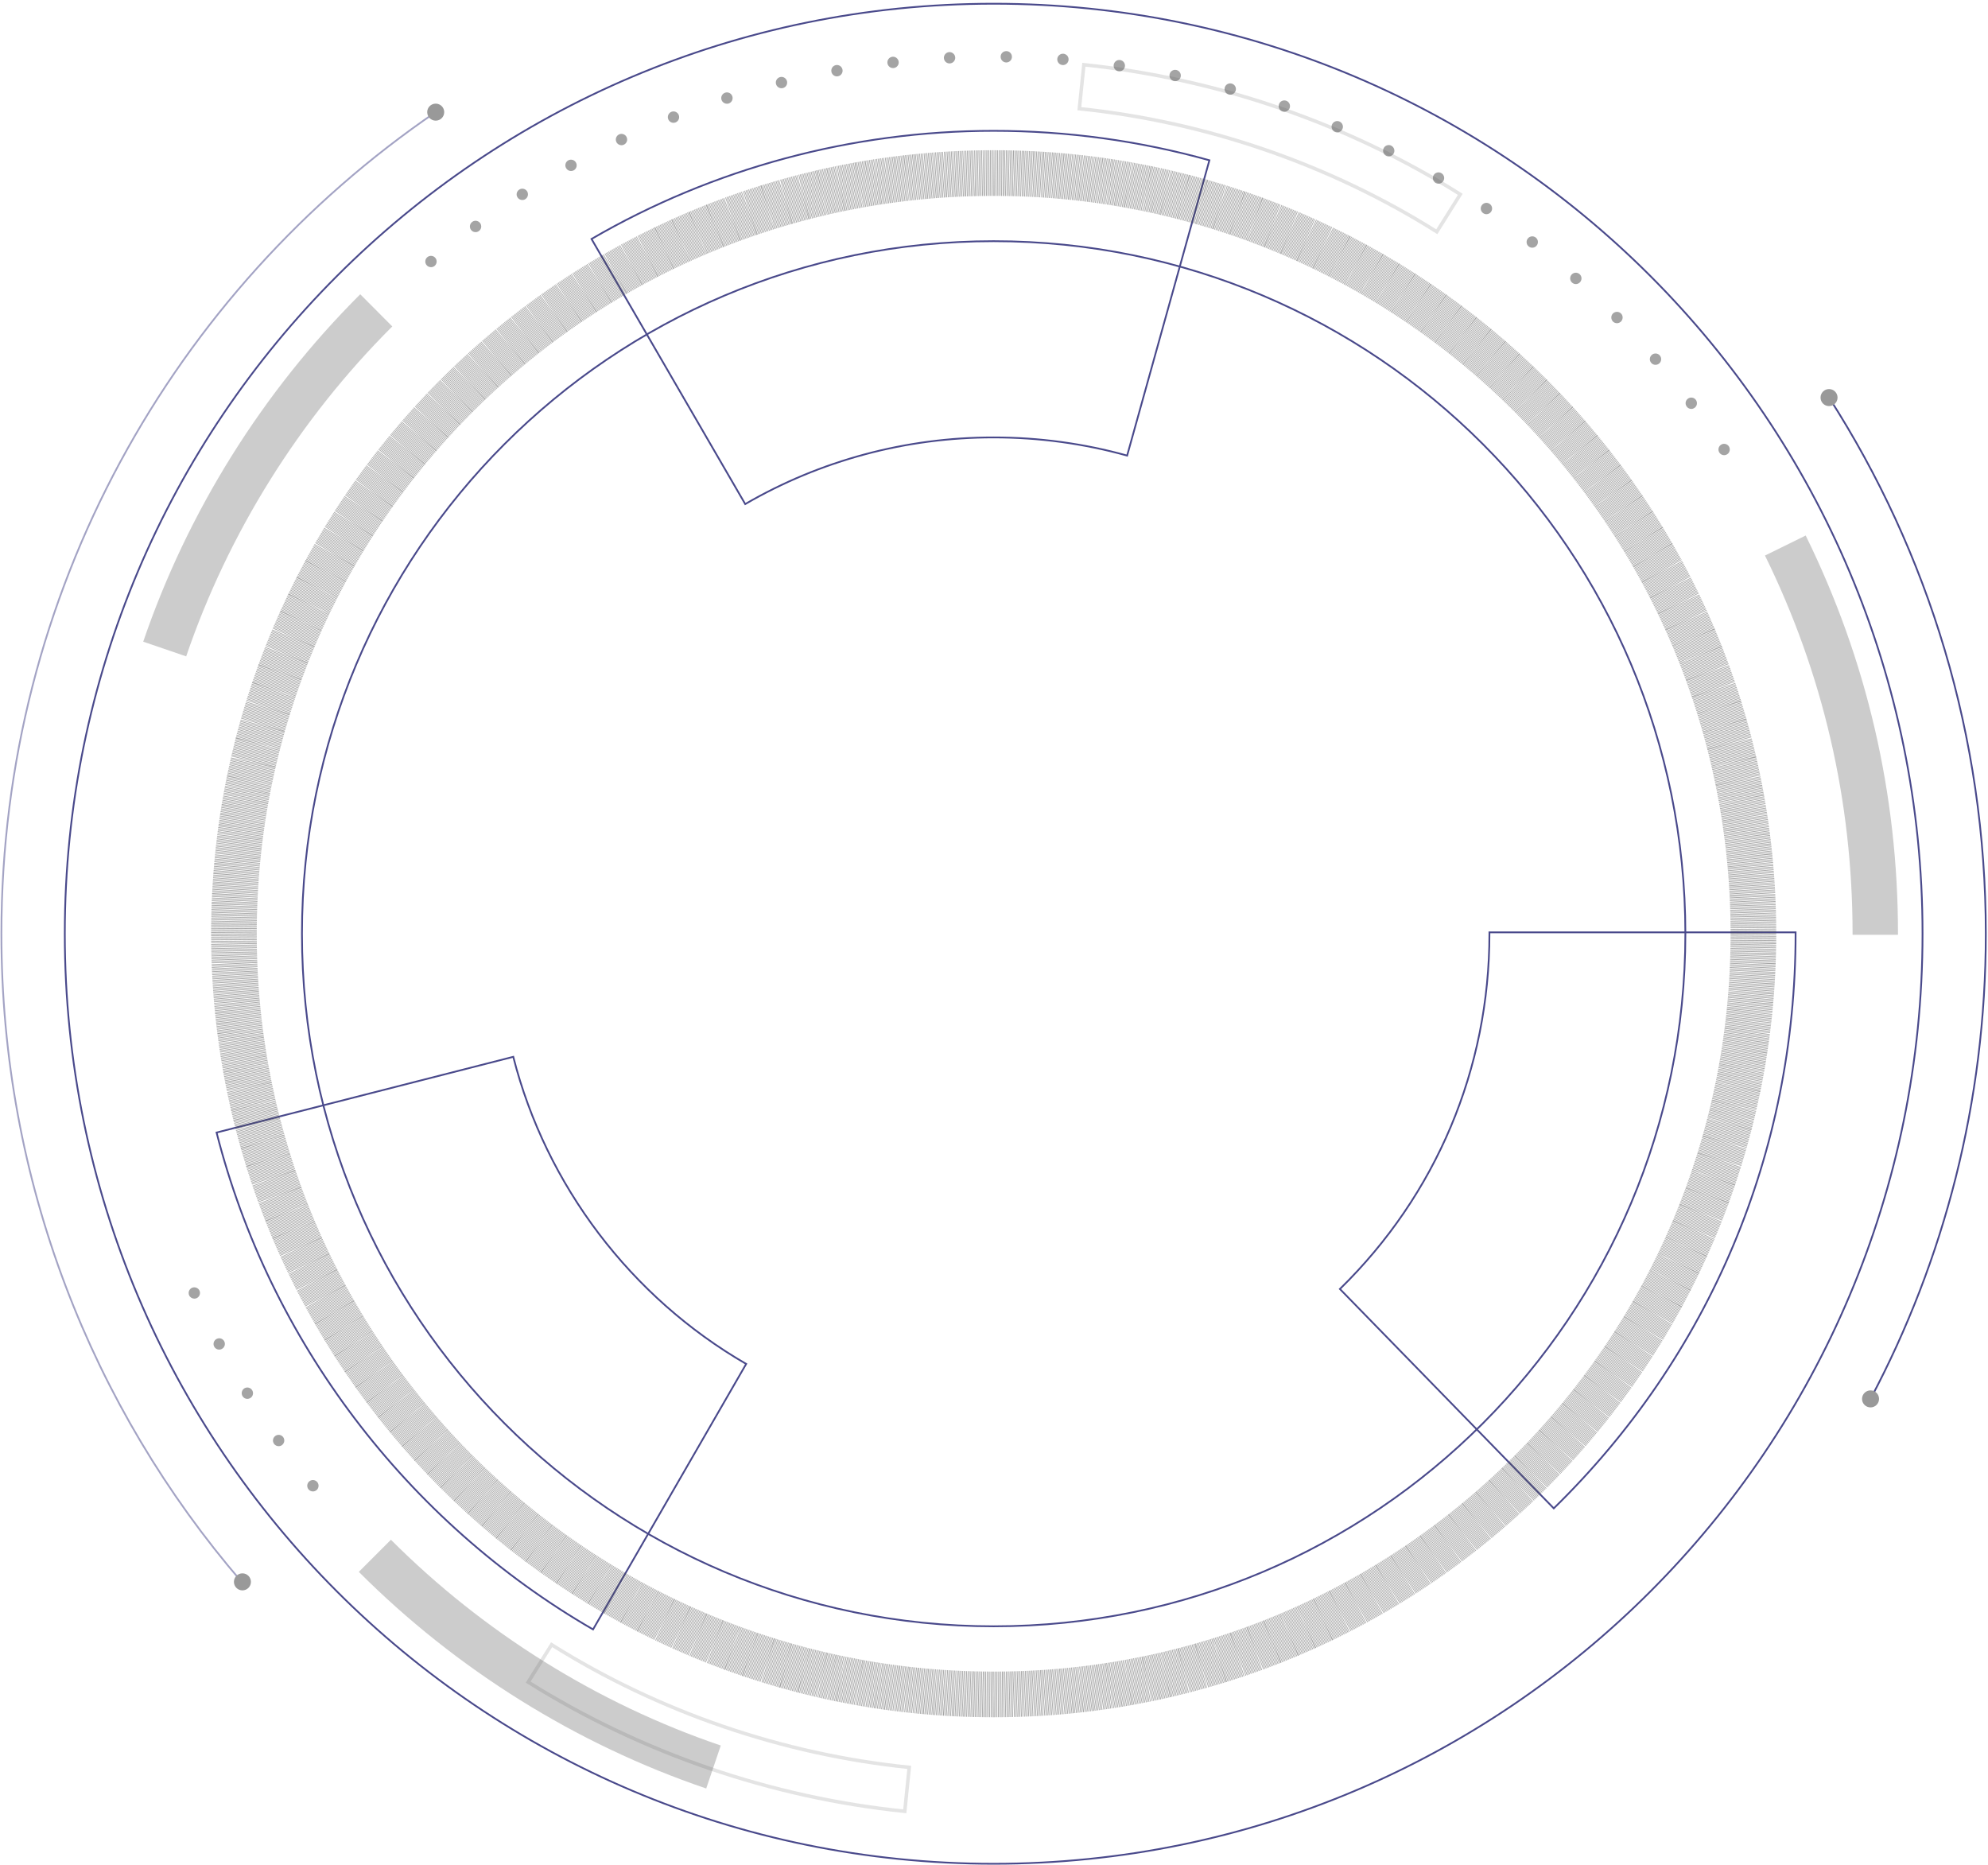 <svg width="566" height="531" viewBox="0 0 566 531" fill="none" xmlns="http://www.w3.org/2000/svg">
<path d="M282.905 462.96C391.669 462.96 479.839 374.692 479.839 265.808C479.839 156.924 391.669 68.656 282.905 68.656C174.141 68.656 85.971 156.924 85.971 265.808C85.971 374.692 174.141 462.96 282.905 462.96Z" stroke="#49498B" stroke-width="0.5" stroke-miterlimit="10"/>
<path d="M282.905 530.557C428.961 530.557 547.362 412.025 547.362 265.808C547.362 119.591 428.961 1.059 282.905 1.059C136.849 1.059 18.448 119.591 18.448 265.808C18.448 412.025 136.849 530.557 282.905 530.557Z" stroke="#49498B" stroke-width="0.5" stroke-miterlimit="10"/>
<path d="M520.743 113.177C548.992 157.213 565.376 209.587 565.376 265.808C565.376 313.658 553.512 358.728 532.559 398.223" stroke="#49498B" stroke-width="0.5" stroke-miterlimit="10"/>
<path opacity="0.5" d="M68.795 450.307C26.18 400.776 0.401 336.314 0.401 265.808C0.401 168.589 49.409 82.828 124.034 31.924" stroke="#49498B" stroke-width="0.5" stroke-miterlimit="10"/>
<g opacity="0.5">
<path d="M87.827 423.966C87.278 423.271 87.375 422.253 88.069 421.687C88.763 421.122 89.78 421.235 90.345 421.93C90.894 422.625 90.797 423.643 90.103 424.208C89.812 424.451 89.441 424.564 89.086 424.564C88.618 424.564 88.15 424.354 87.827 423.966ZM78.013 411.006C77.496 410.278 77.674 409.276 78.4 408.759C79.126 408.242 80.127 408.404 80.644 409.131C81.16 409.874 80.983 410.876 80.256 411.393C79.982 411.587 79.659 411.684 79.336 411.684C78.82 411.684 78.335 411.458 78.013 411.006ZM69.054 397.447C68.585 396.688 68.828 395.686 69.57 395.217C70.345 394.749 71.33 394.991 71.798 395.751C72.266 396.51 72.04 397.512 71.265 397.981C71.007 398.142 70.716 398.223 70.426 398.223C69.877 398.223 69.36 397.948 69.054 397.447ZM60.983 383.34C60.563 382.548 60.87 381.578 61.66 381.158C62.435 380.738 63.42 381.029 63.84 381.821C64.259 382.613 63.953 383.582 63.162 384.002C62.92 384.132 62.661 384.196 62.403 384.196C61.838 384.196 61.273 383.889 60.983 383.34ZM53.848 368.731C53.493 367.923 53.848 366.97 54.655 366.598C55.478 366.242 56.431 366.598 56.802 367.406C57.157 368.23 56.802 369.184 55.978 369.555C55.769 369.652 55.543 369.684 55.317 369.684C54.703 369.684 54.122 369.329 53.848 368.731ZM489.525 128.852C489.04 128.109 489.234 127.107 489.977 126.606C490.719 126.121 491.72 126.315 492.22 127.058C492.704 127.802 492.511 128.804 491.768 129.304C491.494 129.482 491.171 129.579 490.864 129.579C490.348 129.579 489.831 129.321 489.525 128.852ZM480.243 115.762C479.694 115.051 479.823 114.033 480.549 113.5C481.244 112.967 482.261 113.096 482.809 113.807C483.342 114.518 483.213 115.536 482.503 116.069C482.212 116.296 481.857 116.409 481.518 116.409C481.034 116.409 480.549 116.183 480.243 115.762ZM470.122 103.303C469.524 102.624 469.605 101.606 470.283 101.024C470.945 100.443 471.978 100.507 472.559 101.186C473.14 101.865 473.06 102.883 472.398 103.465C472.091 103.723 471.704 103.852 471.332 103.852C470.88 103.852 470.428 103.675 470.122 103.303ZM459.21 91.522C458.596 90.876 458.596 89.858 459.226 89.228C459.871 88.614 460.888 88.614 461.518 89.244C462.147 89.874 462.131 90.908 461.502 91.539C461.179 91.846 460.775 92.007 460.372 92.007C459.952 92.007 459.532 91.846 459.21 91.522ZM447.587 80.453C446.909 79.855 446.861 78.837 447.442 78.174C448.039 77.512 449.056 77.447 449.734 78.045C450.396 78.643 450.444 79.661 449.863 80.323C449.54 80.679 449.105 80.873 448.653 80.873C448.265 80.873 447.894 80.728 447.587 80.453ZM121.467 75.492C120.886 74.797 120.983 73.779 121.661 73.213C122.355 72.631 123.372 72.728 123.937 73.407C124.518 74.086 124.421 75.12 123.743 75.686C123.437 75.944 123.065 76.057 122.71 76.057C122.242 76.057 121.79 75.863 121.467 75.492ZM435.255 70.159V70.175C434.544 69.626 434.431 68.608 434.98 67.897C435.529 67.202 436.546 67.072 437.24 67.622C437.95 68.171 438.063 69.189 437.514 69.884C437.208 70.304 436.724 70.514 436.239 70.514C435.9 70.514 435.545 70.401 435.255 70.159ZM134.09 65.424C133.574 64.697 133.719 63.695 134.446 63.162C135.156 62.628 136.173 62.79 136.705 63.517C137.222 64.228 137.077 65.246 136.35 65.763C136.06 65.973 135.737 66.087 135.398 66.087C134.897 66.087 134.413 65.86 134.09 65.424ZM422.292 60.689C421.55 60.188 421.356 59.186 421.873 58.443C422.373 57.716 423.374 57.522 424.1 58.023C424.1 58.023 424.1 58.023 424.116 58.023C424.843 58.524 425.037 59.526 424.536 60.269C424.229 60.721 423.713 60.98 423.196 60.98C422.89 60.98 422.567 60.883 422.292 60.689ZM147.343 56.197C146.859 55.437 147.085 54.451 147.843 53.967C148.586 53.482 149.587 53.708 150.071 54.451C150.539 55.211 150.329 56.213 149.571 56.681C149.312 56.859 149.006 56.94 148.715 56.94C148.182 56.94 147.65 56.681 147.343 56.197ZM408.733 52.076C407.974 51.623 407.716 50.621 408.168 49.862C408.62 49.086 409.621 48.844 410.38 49.296C411.154 49.749 411.396 50.735 410.944 51.51C410.654 52.011 410.105 52.302 409.556 52.302C409.282 52.302 408.991 52.221 408.733 52.076ZM161.161 47.842C160.725 47.066 161.016 46.081 161.79 45.644C162.565 45.224 163.55 45.499 163.986 46.291C164.421 47.066 164.131 48.052 163.356 48.488C163.098 48.618 162.84 48.682 162.581 48.682C162 48.682 161.451 48.375 161.161 47.842ZM394.657 44.351C393.866 43.947 393.543 42.978 393.947 42.186C394.35 41.378 395.319 41.071 396.11 41.459C396.11 41.459 396.11 41.459 396.11 41.475C396.901 41.879 397.224 42.849 396.82 43.64C396.546 44.206 395.965 44.529 395.383 44.529C395.141 44.529 394.883 44.465 394.657 44.351ZM175.479 40.408C175.108 39.6 175.447 38.647 176.254 38.259C177.061 37.887 178.029 38.227 178.401 39.035C178.788 39.843 178.433 40.812 177.626 41.184C177.4 41.297 177.174 41.346 176.948 41.346C176.334 41.346 175.753 41.006 175.479 40.408ZM380.097 37.564C379.274 37.209 378.886 36.255 379.241 35.447C379.596 34.623 380.549 34.235 381.356 34.591C382.179 34.946 382.567 35.883 382.211 36.708C381.953 37.322 381.356 37.693 380.726 37.693C380.517 37.693 380.307 37.645 380.097 37.564ZM190.249 33.928C189.926 33.104 190.33 32.167 191.153 31.827C191.992 31.504 192.929 31.924 193.251 32.748C193.574 33.573 193.171 34.51 192.347 34.849C192.138 34.914 191.944 34.962 191.75 34.962C191.104 34.962 190.491 34.558 190.249 33.928ZM365.117 31.73C364.278 31.439 363.842 30.518 364.132 29.678C364.423 28.822 365.343 28.385 366.198 28.676C367.038 28.983 367.474 29.904 367.183 30.745C366.941 31.407 366.328 31.827 365.65 31.827C365.472 31.827 365.294 31.795 365.117 31.73ZM205.423 28.418C205.148 27.561 205.616 26.656 206.472 26.381C207.327 26.107 208.231 26.575 208.506 27.432C208.78 28.288 208.296 29.193 207.456 29.468C207.295 29.517 207.134 29.533 206.972 29.533C206.278 29.533 205.649 29.096 205.423 28.418ZM349.814 26.899C348.959 26.656 348.458 25.767 348.7 24.911C348.942 24.054 349.83 23.553 350.686 23.796C351.541 24.022 352.058 24.927 351.816 25.784C351.606 26.495 350.96 26.963 350.25 26.963C350.121 26.963 349.959 26.947 349.814 26.899ZM220.935 23.893C220.709 23.036 221.242 22.164 222.114 21.937C222.969 21.727 223.841 22.244 224.067 23.117C224.277 23.99 223.76 24.862 222.888 25.073C222.759 25.105 222.63 25.121 222.501 25.121C221.775 25.121 221.113 24.636 220.935 23.893ZM334.237 23.085C333.365 22.891 332.816 22.034 332.994 21.162C333.172 20.289 334.027 19.74 334.899 19.917C335.77 20.095 336.335 20.952 336.158 21.824C335.996 22.6 335.318 23.117 334.576 23.117C334.463 23.117 334.35 23.101 334.237 23.085ZM236.706 20.402C236.545 19.53 237.126 18.689 237.997 18.528C238.869 18.366 239.709 18.948 239.87 19.837C240.031 20.709 239.45 21.55 238.579 21.711C238.482 21.727 238.385 21.744 238.288 21.744C237.513 21.744 236.835 21.194 236.706 20.402ZM318.45 20.289C317.562 20.16 316.949 19.336 317.078 18.463C317.207 17.574 318.014 16.96 318.902 17.089C319.79 17.219 320.403 18.027 320.274 18.916C320.161 19.724 319.467 20.305 318.676 20.305C318.595 20.305 318.514 20.289 318.45 20.289ZM252.654 17.946C252.558 17.057 253.187 16.265 254.075 16.152C254.963 16.055 255.754 16.702 255.867 17.59C255.964 18.463 255.334 19.271 254.446 19.368C254.382 19.384 254.317 19.384 254.253 19.384C253.445 19.384 252.751 18.77 252.654 17.946ZM302.501 18.512C301.614 18.447 300.952 17.671 301.016 16.782C301.081 15.894 301.856 15.231 302.744 15.296C303.631 15.36 304.309 16.136 304.229 17.025C304.164 17.881 303.454 18.528 302.631 18.528C302.582 18.528 302.534 18.528 302.501 18.512ZM268.732 16.524C268.7 15.635 269.378 14.876 270.266 14.827C271.153 14.795 271.912 15.473 271.961 16.362C272.009 17.251 271.315 18.011 270.427 18.059C270.395 18.059 270.379 18.059 270.346 18.059C269.491 18.059 268.781 17.396 268.732 16.524ZM286.472 17.784C285.585 17.768 284.874 17.025 284.89 16.136C284.89 15.247 285.633 14.536 286.521 14.552C287.409 14.552 288.119 15.296 288.103 16.184C288.103 17.073 287.376 17.784 286.505 17.784C286.488 17.784 286.488 17.784 286.472 17.784Z" fill="#494949"/>
</g>
<path d="M168.844 463.849C115.801 433.177 76.737 381.627 61.66 322.4L146.132 300.843C155.446 337.413 179.611 369.28 212.444 388.268L168.844 463.849ZM442.373 429.38L381.485 366.937C408.927 340.112 424.052 304.204 424.052 265.808V265.404H511.219V265.808C511.219 327.911 486.764 386.006 442.373 429.38ZM212.17 143.493L168.408 68.026C203.05 47.89 242.646 37.241 282.889 37.241C303.728 37.241 324.406 40.069 344.326 45.628L320.903 129.692C308.603 126.266 295.819 124.521 282.889 124.521C257.997 124.505 233.542 131.066 212.17 143.493Z" stroke="#49498B" stroke-width="0.5" stroke-miterlimit="10"/>
<g opacity="0.5">
<path d="M102.161 447.463L111.298 438.316C137.642 464.705 170.12 484.97 205.213 496.896L201.064 509.129C164.115 496.573 129.909 475.242 102.161 447.463ZM527.442 265.808C527.442 228.01 519.048 191.795 502.503 158.15L514.093 152.446C531.526 187.884 540.372 226.038 540.372 265.776V266.115H527.458L527.442 265.808ZM40.773 182.665C53.396 145.691 74.768 111.496 102.565 83.766L111.685 92.928C85.276 119.253 64.986 151.735 53.008 186.85L40.773 182.665Z" fill="#999999"/>
</g>
<g opacity="0.15">
<path d="M415.755 55.324L409.072 65.973C378.547 46.775 343.341 34.655 307.296 30.939L308.587 18.431C346.537 22.341 383.6 35.108 415.755 55.324ZM258.869 503.118L257.594 515.625C219.628 511.747 182.549 499.029 150.378 478.845L157.044 468.196C187.585 487.362 222.808 499.433 258.869 503.118Z" stroke="#494949" stroke-miterlimit="10"/>
</g>
<g opacity="0.5">
<path d="M282.905 482.352C402.367 482.352 499.21 385.402 499.21 265.808C499.21 146.214 402.367 49.264 282.905 49.264C163.443 49.264 66.6 146.214 66.6 265.808C66.6 385.402 163.443 482.352 282.905 482.352Z" stroke="#494949" stroke-width="13" stroke-miterlimit="10" stroke-dasharray="0.2 0.2"/>
</g>
<path d="M532.56 400.647C533.897 400.647 534.981 399.562 534.981 398.223C534.981 396.884 533.897 395.799 532.56 395.799C531.222 395.799 530.138 396.884 530.138 398.223C530.138 399.562 531.222 400.647 532.56 400.647Z" fill="#999999"/>
<path d="M520.743 115.601C522.081 115.601 523.165 114.516 523.165 113.177C523.165 111.838 522.081 110.753 520.743 110.753C519.406 110.753 518.322 111.838 518.322 113.177C518.322 114.516 519.406 115.601 520.743 115.601Z" fill="#999999"/>
<path d="M124.05 34.348C125.387 34.348 126.471 33.263 126.471 31.924C126.471 30.586 125.387 29.5 124.05 29.5C122.713 29.5 121.629 30.586 121.629 31.924C121.629 33.263 122.713 34.348 124.05 34.348Z" fill="#999999"/>
<path d="M69.021 452.731C70.358 452.731 71.442 451.645 71.442 450.307C71.442 448.968 70.358 447.883 69.021 447.883C67.684 447.883 66.6 448.968 66.6 450.307C66.6 451.645 67.684 452.731 69.021 452.731Z" fill="#999999"/>
</svg>
